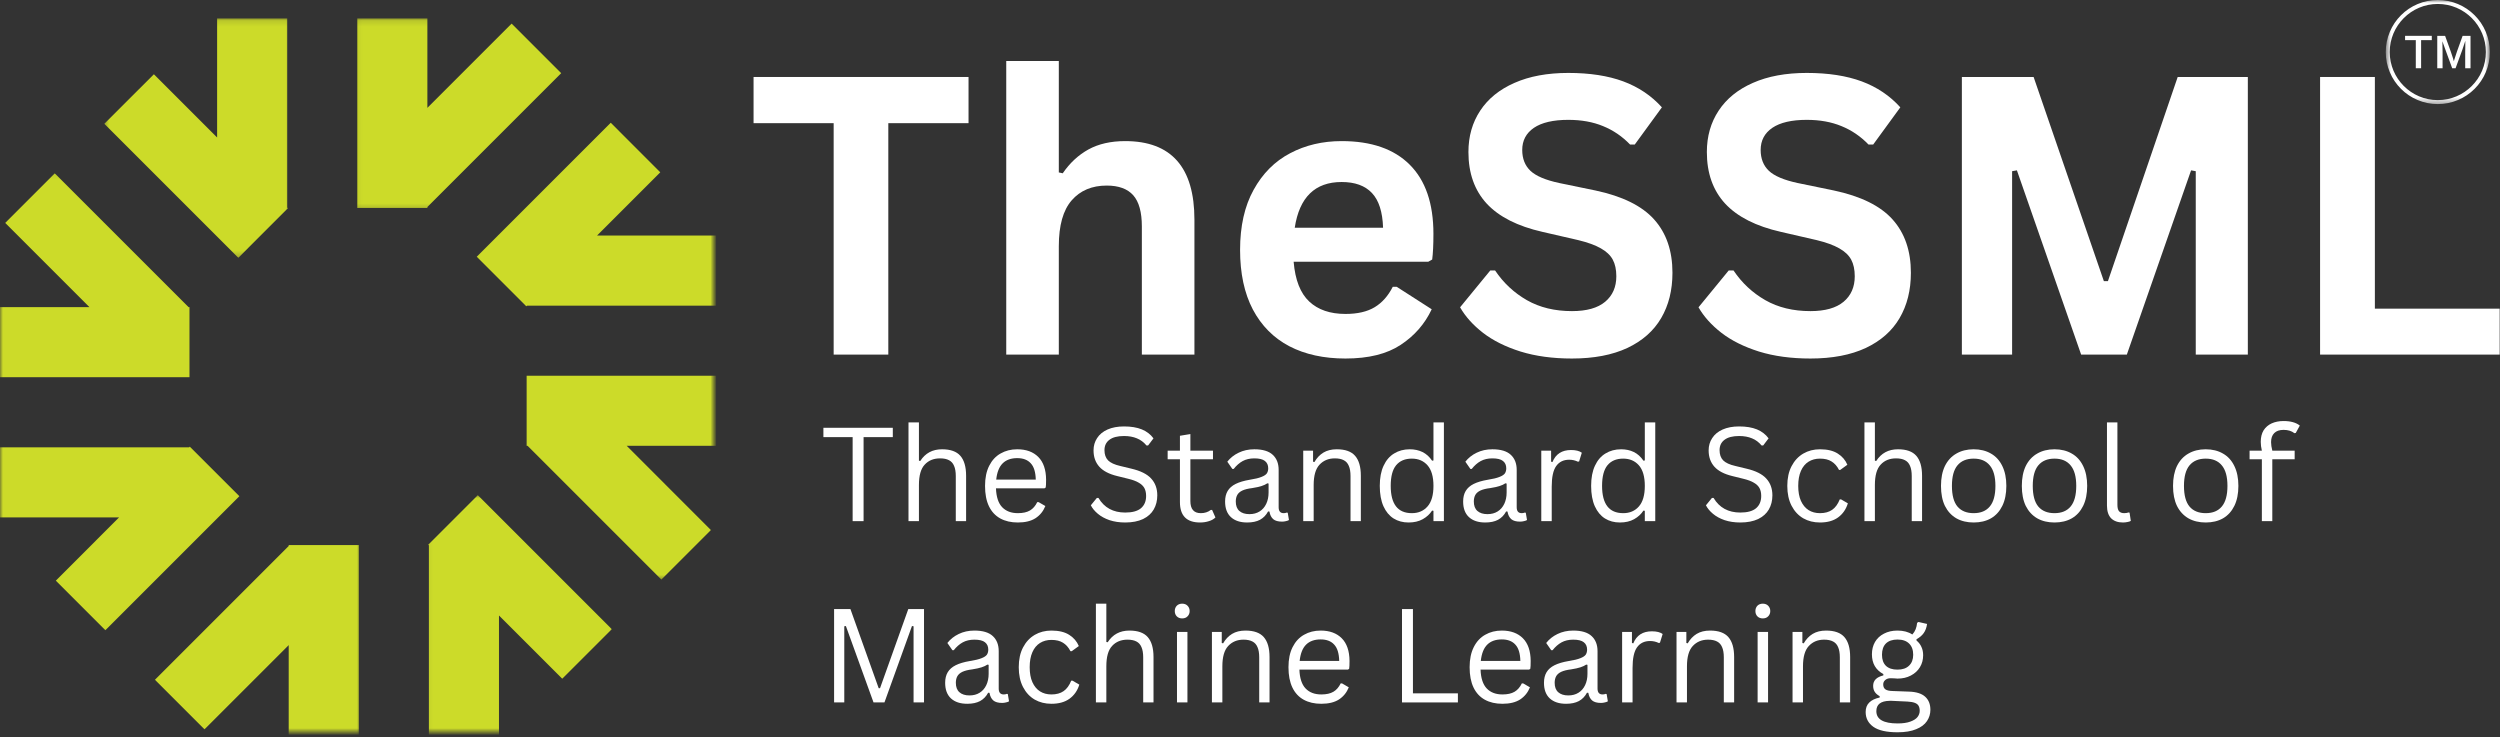 <svg width="424" height="125" viewBox="0 0 424 125" fill="none" xmlns="http://www.w3.org/2000/svg">
<rect x="0" y="0" width="424" height="125" fill="#333333" stroke="none"/>
<mask id="mask0_9_230" style="mask-type:luminance" maskUnits="userSpaceOnUse" x="0" y="74" width="42" height="34">
<path d="M0 74.438H41.391V107.771H0V74.438Z" fill="white"/>
</mask>
<g mask="url(#mask0_9_230)">
<path d="M32.193 75.755L32.083 75.865H-0.005V87.75H20.193L9.469 98.479L17.87 106.885L40.599 84.156L32.193 75.755Z" fill="#CCDB29"/>
</g>
<mask id="mask1_9_230" style="mask-type:luminance" maskUnits="userSpaceOnUse" x="25" y="91" width="37" height="34">
<path d="M25.391 91.771H61.391V124.188H25.391V91.771Z" fill="white"/>
</mask>
<g mask="url(#mask1_9_230)">
<path d="M48.964 92.599L26.276 115.286L34.682 123.693L48.964 109.411V124.583H60.854V92.443H48.964V92.599Z" fill="#CCDB29"/>
</g>
<mask id="mask2_9_230" style="mask-type:luminance" maskUnits="userSpaceOnUse" x="0" y="29" width="34" height="37">
<path d="M0 29.104H33.391V65.104H0V29.104Z" fill="white"/>
</mask>
<g mask="url(#mask2_9_230)">
<path d="M32.135 52.089H31.979L9.286 29.401L0.885 37.807L15.167 52.089H-0.005V63.974H32.135V52.089Z" fill="#CCDB29"/>
</g>
<mask id="mask3_9_230" style="mask-type:luminance" maskUnits="userSpaceOnUse" x="17" y="3" width="33" height="41">
<path d="M17.391 3.12H49.391V43.771H17.391V3.12Z" fill="white"/>
</mask>
<g mask="url(#mask3_9_230)">
<path d="M48.823 35.318L48.714 35.203V3.12H36.823V23.318L26.099 12.594L17.693 20.995L40.422 43.724L48.823 35.318Z" fill="#CCDB29"/>
</g>
<mask id="mask4_9_230" style="mask-type:luminance" maskUnits="userSpaceOnUse" x="80" y="19" width="42" height="35">
<path d="M80.057 19.771H121.062V53.104H80.057V19.771Z" fill="white"/>
</mask>
<g mask="url(#mask4_9_230)">
<path d="M101.26 39.948L111.984 29.224L103.583 20.818L80.854 43.542L89.26 51.948L89.375 51.839H121.458V39.948H101.26Z" fill="#CCDB29"/>
</g>
<mask id="mask5_9_230" style="mask-type:luminance" maskUnits="userSpaceOnUse" x="88" y="62" width="34" height="37">
<path d="M88.057 62.438H121.062V98.438H88.057V62.438Z" fill="white"/>
</mask>
<g mask="url(#mask5_9_230)">
<path d="M89.318 75.609H89.474L112.167 98.297L120.568 89.896L106.286 75.609H121.458V63.724H89.318V75.609Z" fill="#CCDB29"/>
</g>
<mask id="mask6_9_230" style="mask-type:luminance" maskUnits="userSpaceOnUse" x="60" y="3" width="37" height="33">
<path d="M60.057 3.12H96.057V35.771H60.057V3.12Z" fill="white"/>
</mask>
<g mask="url(#mask6_9_230)">
<path d="M86.771 4.005L72.484 18.292V3.12H60.599V35.26H72.484V35.104L95.177 12.412L86.771 4.005Z" fill="#CCDB29"/>
</g>
<mask id="mask7_9_230" style="mask-type:luminance" maskUnits="userSpaceOnUse" x="72" y="83" width="33" height="42">
<path d="M72.057 83.771H104.057V124.188H72.057V83.771Z" fill="white"/>
</mask>
<g mask="url(#mask7_9_230)">
<path d="M72.63 92.385L72.74 92.495V124.583H84.625V104.385L95.354 115.109L103.76 106.708L81.036 83.979L72.63 92.385Z" fill="#CCDB29"/>
</g>
<mask id="mask8_9_230" style="mask-type:luminance" maskUnits="userSpaceOnUse" x="404" y="0" width="19" height="18">
<path d="M404.625 0H422.276V17.651H404.625V0Z" fill="white"/>
</mask>
<g mask="url(#mask8_9_230)">
<path d="M413.448 0.672C408.953 0.672 405.297 4.328 405.297 8.823C405.297 13.323 408.953 16.979 413.448 16.979C417.943 16.979 421.604 13.323 421.604 8.823C421.604 4.328 417.943 0.672 413.448 0.672ZM413.448 17.651C412.26 17.651 411.104 17.422 410.016 16.958C408.964 16.516 408.021 15.88 407.208 15.068C406.396 14.255 405.76 13.312 405.318 12.26C404.854 11.172 404.625 10.016 404.625 8.823C404.625 7.635 404.854 6.479 405.318 5.391C405.76 4.339 406.396 3.396 407.208 2.583C408.021 1.771 408.964 1.135 410.016 0.693C411.104 0.229 412.26 0 413.448 0C414.641 0 415.797 0.229 416.885 0.693C417.937 1.135 418.88 1.771 419.693 2.583C420.505 3.396 421.141 4.339 421.583 5.391C422.042 6.479 422.276 7.635 422.276 8.823C422.276 10.016 422.042 11.172 421.583 12.26C421.141 13.312 420.505 14.255 419.693 15.068C418.88 15.88 417.937 16.516 416.885 16.958C415.797 17.422 414.641 17.651 413.448 17.651Z" fill="white"/>
</g>
<path d="M409.719 11.573V6.807H407.901V6.078H412.432V6.807H410.62V11.573H409.719Z" fill="white"/>
<path d="M418.099 11.573V8.786C418.099 8.552 418.104 8.286 418.115 8L418.12 6.922C418.068 7.089 417.672 8.276 417.615 8.438L416.464 11.573H415.891L414.745 8.438C414.682 8.276 414.281 7.167 414.229 7L414.245 8C414.255 8.276 414.26 8.536 414.26 8.781V11.573H413.359V6.078H414.688L415.641 8.714C415.771 9.068 415.896 9.448 416.016 9.844L416.172 10.391L416.339 9.849C416.443 9.495 416.568 9.115 416.708 8.724L417.661 6.078H419V11.573H418.099Z" fill="white"/>
<path d="M164.263 13.056V20.89H150.658V60.14H141.388V20.89H127.804V13.056H164.263Z" fill="white"/>
<path d="M170.659 60.14V10.348H179.575V29.244L180.242 29.39C181.435 27.64 182.888 26.296 184.596 25.348C186.315 24.405 188.393 23.931 190.825 23.931C198.659 23.931 202.575 28.379 202.575 37.265V60.14H193.659V38.41C193.659 35.983 193.169 34.218 192.2 33.119C191.226 32.025 189.726 31.473 187.7 31.473C185.2 31.473 183.221 32.306 181.763 33.973C180.304 35.64 179.575 38.233 179.575 41.744V60.14H170.659Z" fill="white"/>
<path d="M242.234 44.39H219.401C219.661 47.489 220.547 49.739 222.047 51.14C223.547 52.546 225.594 53.244 228.193 53.244C230.234 53.244 231.885 52.864 233.151 52.098C234.412 51.337 235.432 50.181 236.214 48.64H236.88L242.818 52.452C241.651 54.942 239.891 56.952 237.547 58.494C235.214 60.035 232.094 60.806 228.193 60.806C224.526 60.806 221.349 60.114 218.672 58.723C216.005 57.322 213.943 55.244 212.484 52.494C211.036 49.733 210.318 46.364 210.318 42.39C210.318 38.364 211.078 34.968 212.609 32.202C214.135 29.426 216.198 27.358 218.797 25.994C221.391 24.619 224.307 23.931 227.547 23.931C232.573 23.931 236.422 25.265 239.089 27.931C241.766 30.598 243.109 34.509 243.109 39.66C243.109 41.525 243.037 42.973 242.901 44.015L242.234 44.39ZM234.568 38.619C234.484 35.926 233.849 33.962 232.672 32.723C231.505 31.489 229.797 30.869 227.547 30.869C223.031 30.869 220.38 33.452 219.589 38.619H234.568Z" fill="white"/>
<path d="M266.608 60.806C263.342 60.806 260.431 60.41 257.879 59.619C255.337 58.817 253.217 57.759 251.524 56.452C249.827 55.134 248.53 53.692 247.629 52.119L252.754 45.869H253.566C254.983 47.983 256.78 49.66 258.962 50.91C261.139 52.15 263.691 52.765 266.608 52.765C269.092 52.765 270.967 52.239 272.233 51.181C273.493 50.129 274.129 48.681 274.129 46.848C274.129 45.723 273.925 44.785 273.524 44.035C273.118 43.285 272.446 42.65 271.504 42.119C270.556 41.577 269.28 41.114 267.67 40.723L261.608 39.327C257.384 38.369 254.233 36.775 252.149 34.535C250.077 32.285 249.045 29.369 249.045 25.785C249.045 23.119 249.712 20.78 251.045 18.765C252.379 16.739 254.316 15.171 256.858 14.056C259.399 12.931 262.441 12.369 265.983 12.369C269.618 12.369 272.733 12.848 275.316 13.806C277.899 14.765 280.077 16.233 281.858 18.202L277.254 24.515H276.462C275.129 23.129 273.597 22.087 271.879 21.39C270.17 20.681 268.202 20.327 265.983 20.327C263.425 20.327 261.483 20.78 260.149 21.681C258.827 22.587 258.17 23.837 258.17 25.431C258.17 26.905 258.634 28.087 259.566 28.973C260.493 29.848 262.113 30.535 264.42 31.035L270.587 32.306C275.17 33.28 278.488 34.921 280.545 37.223C282.613 39.53 283.649 42.546 283.649 46.265C283.649 49.212 283.009 51.775 281.733 53.952C280.467 56.119 278.556 57.806 276.004 59.015C273.446 60.207 270.316 60.806 266.608 60.806Z" fill="white"/>
<path d="M307.045 60.806C303.78 60.806 300.868 60.41 298.316 59.619C295.775 58.817 293.655 57.759 291.962 56.452C290.264 55.134 288.967 53.692 288.066 52.119L293.191 45.869H294.004C295.42 47.983 297.217 49.66 299.4 50.91C301.577 52.15 304.129 52.765 307.045 52.765C309.53 52.765 311.405 52.239 312.67 51.181C313.931 50.129 314.566 48.681 314.566 46.848C314.566 45.723 314.363 44.785 313.962 44.035C313.556 43.285 312.884 42.65 311.941 42.119C310.993 41.577 309.717 41.114 308.108 40.723L302.045 39.327C297.821 38.369 294.67 36.775 292.587 34.535C290.514 32.285 289.483 29.369 289.483 25.785C289.483 23.119 290.15 20.78 291.483 18.765C292.816 16.739 294.754 15.171 297.295 14.056C299.837 12.931 302.879 12.369 306.42 12.369C310.056 12.369 313.17 12.848 315.754 13.806C318.337 14.765 320.514 16.233 322.295 18.202L317.691 24.515H316.9C315.566 23.129 314.035 22.087 312.316 21.39C310.608 20.681 308.639 20.327 306.42 20.327C303.863 20.327 301.92 20.78 300.587 21.681C299.264 22.587 298.608 23.837 298.608 25.431C298.608 26.905 299.071 28.087 300.004 28.973C300.931 29.848 302.551 30.535 304.858 31.035L311.025 32.306C315.608 33.28 318.926 34.921 320.983 37.223C323.051 39.53 324.087 42.546 324.087 46.265C324.087 49.212 323.446 51.775 322.17 53.952C320.905 56.119 318.993 57.806 316.441 59.015C313.884 60.207 310.754 60.806 307.045 60.806Z" fill="white"/>
<path d="M341.254 60.14H332.733V13.056H344.9L356.816 47.681H357.504L369.337 13.056H381.233V60.14H372.4V29.035L371.608 28.89L360.712 60.14H352.962L342.066 28.89L341.254 29.035V60.14Z" fill="white"/>
<path d="M402.778 13.056V52.348H423.944V60.14H393.486V13.056H402.778Z" fill="white"/>
<path d="M151.42 72.553V74.136H146.462V88.386H144.608V74.136H139.649V72.553H151.42Z" fill="white"/>
<path d="M154.08 88.386V71.636H155.851V78.136L156.08 78.178C156.924 76.86 158.153 76.198 159.767 76.198C161.194 76.198 162.231 76.568 162.872 77.303C163.523 78.042 163.851 79.172 163.851 80.698V88.386H162.101V80.74C162.101 80.021 162.002 79.443 161.809 79.011C161.627 78.568 161.34 78.251 160.955 78.053C160.564 77.844 160.059 77.74 159.434 77.74C158.351 77.74 157.481 78.094 156.83 78.803C156.174 79.501 155.851 80.652 155.851 82.261V88.386H154.08Z" fill="white"/>
<path d="M177.146 82.823H168.917C168.969 84.271 169.318 85.334 169.958 86.011C170.61 86.693 171.5 87.032 172.625 87.032C173.485 87.032 174.172 86.881 174.688 86.573C175.198 86.271 175.61 85.797 175.917 85.157H176.146L177.292 85.823C176.943 86.698 176.386 87.386 175.625 87.886C174.86 88.376 173.86 88.615 172.625 88.615C171.469 88.615 170.479 88.386 169.646 87.928C168.813 87.469 168.172 86.782 167.729 85.865C167.281 84.938 167.063 83.782 167.063 82.407C167.063 81.063 167.297 79.922 167.771 78.99C168.24 78.063 168.886 77.365 169.708 76.907C170.526 76.438 171.464 76.198 172.521 76.198C174.047 76.198 175.24 76.636 176.104 77.511C176.964 78.376 177.401 79.652 177.417 81.344C177.417 82.011 177.396 82.459 177.354 82.678L177.146 82.823ZM175.667 81.344C175.636 80.068 175.354 79.146 174.813 78.573C174.281 77.99 173.521 77.698 172.521 77.698C171.479 77.698 170.656 77.99 170.063 78.573C169.464 79.157 169.094 80.084 168.958 81.344H175.667Z" fill="white"/>
<path d="M190.839 88.615C189.849 88.615 188.964 88.48 188.172 88.219C187.381 87.943 186.719 87.584 186.193 87.136C185.662 86.693 185.266 86.214 185.006 85.698L186.026 84.448H186.297C187.282 86.105 188.797 86.928 190.839 86.928C192.032 86.928 192.922 86.688 193.506 86.198C194.089 85.698 194.381 85.006 194.381 84.115C194.381 83.589 194.282 83.146 194.089 82.782C193.891 82.422 193.573 82.115 193.131 81.865C192.698 81.605 192.099 81.381 191.339 81.198L189.485 80.74C188.11 80.407 187.094 79.881 186.443 79.157C185.787 78.422 185.464 77.501 185.464 76.386C185.464 75.61 185.662 74.917 186.068 74.303C186.469 73.678 187.058 73.193 187.839 72.844C188.615 72.501 189.547 72.323 190.631 72.323C191.823 72.323 192.828 72.49 193.651 72.823C194.469 73.157 195.131 73.667 195.631 74.344L194.714 75.553H194.443C193.985 75.001 193.443 74.594 192.818 74.344C192.203 74.084 191.474 73.948 190.631 73.948C189.532 73.948 188.703 74.167 188.151 74.594C187.594 75.011 187.318 75.594 187.318 76.344C187.318 77.068 187.516 77.646 187.922 78.073C188.339 78.49 189.032 78.813 190.006 79.032L191.901 79.49C193.443 79.855 194.552 80.407 195.235 81.157C195.927 81.907 196.276 82.86 196.276 84.011C196.276 84.917 196.073 85.714 195.672 86.407C195.282 87.089 194.677 87.631 193.86 88.032C193.037 88.417 192.032 88.615 190.839 88.615Z" fill="white"/>
<path d="M205.575 86.49L206.138 87.761C205.856 88.042 205.492 88.251 205.033 88.386C204.575 88.537 204.075 88.615 203.533 88.615C201.252 88.615 200.117 87.464 200.117 85.157V77.886H198.033V76.428H200.117V73.907L201.888 73.615V76.428H205.721V77.886H201.888V84.969C201.888 86.344 202.476 87.032 203.658 87.032C204.309 87.032 204.872 86.855 205.346 86.49H205.575Z" fill="white"/>
<path d="M211.526 88.615C210.344 88.615 209.422 88.313 208.755 87.698C208.099 87.089 207.776 86.209 207.776 85.053C207.776 84.344 207.922 83.751 208.214 83.261C208.505 82.777 208.953 82.381 209.568 82.073C210.177 81.771 210.974 81.532 211.964 81.365C212.839 81.23 213.495 81.068 213.943 80.886C214.401 80.709 214.703 80.506 214.859 80.282C215.01 80.047 215.089 79.761 215.089 79.428C215.089 78.886 214.901 78.469 214.526 78.178C214.161 77.886 213.568 77.74 212.734 77.74C211.969 77.74 211.307 77.896 210.755 78.198C210.198 78.506 209.693 78.948 209.234 79.532H209.005L208.151 78.303C208.651 77.667 209.286 77.157 210.068 76.782C210.859 76.396 211.745 76.198 212.734 76.198C214.151 76.198 215.193 76.511 215.859 77.136C216.526 77.751 216.859 78.605 216.859 79.698V86.032C216.859 86.698 217.141 87.032 217.714 87.032C217.891 87.032 218.073 87.001 218.255 86.928L218.401 86.969L218.609 88.198C218.469 88.282 218.297 88.344 218.089 88.386C217.88 88.438 217.661 88.469 217.443 88.469C216.776 88.469 216.276 88.334 215.943 88.053C215.609 87.761 215.391 87.334 215.297 86.761L215.068 86.74C214.734 87.365 214.276 87.839 213.693 88.157C213.12 88.459 212.401 88.615 211.526 88.615ZM211.901 87.198C212.568 87.198 213.141 87.047 213.63 86.74C214.115 86.438 214.49 86.006 214.755 85.448C215.016 84.896 215.151 84.256 215.151 83.532V82.011L214.943 81.969C214.677 82.152 214.349 82.303 213.964 82.428C213.589 82.553 213.052 82.672 212.359 82.782C211.661 82.865 211.109 83.006 210.693 83.198C210.286 83.396 210.005 83.646 209.839 83.948C209.672 84.256 209.589 84.626 209.589 85.053C209.589 85.761 209.786 86.297 210.193 86.657C210.609 87.021 211.177 87.198 211.901 87.198Z" fill="white"/>
<path d="M221.028 88.386V76.428H222.695V78.303L222.924 78.365C223.325 77.672 223.831 77.136 224.445 76.761C225.07 76.386 225.825 76.198 226.716 76.198C228.143 76.198 229.179 76.568 229.82 77.303C230.471 78.042 230.799 79.172 230.799 80.698V88.386H229.049V80.74C229.049 80.021 228.95 79.443 228.758 79.011C228.575 78.568 228.289 78.251 227.903 78.053C227.513 77.844 227.008 77.74 226.383 77.74C225.31 77.74 224.445 78.105 223.778 78.823C223.122 79.532 222.799 80.678 222.799 82.261V88.386H221.028Z" fill="white"/>
<path d="M238.886 88.615C237.928 88.615 237.079 88.386 236.345 87.928C235.621 87.469 235.053 86.782 234.636 85.865C234.22 84.938 234.011 83.782 234.011 82.407C234.011 81.047 234.225 79.907 234.657 78.99C235.084 78.063 235.683 77.365 236.449 76.907C237.209 76.438 238.095 76.198 239.095 76.198C239.897 76.198 240.615 76.355 241.24 76.657C241.876 76.964 242.428 77.459 242.886 78.136L243.115 78.094V71.636H244.886V88.386H243.115V86.636L242.886 86.594C242.496 87.193 241.97 87.678 241.303 88.053C240.636 88.428 239.829 88.615 238.886 88.615ZM239.449 87.032C240.558 87.032 241.449 86.652 242.115 85.886C242.782 85.126 243.115 83.964 243.115 82.407C243.115 80.855 242.782 79.693 242.115 78.928C241.449 78.167 240.558 77.782 239.449 77.782C238.292 77.782 237.407 78.157 236.782 78.907C236.167 79.657 235.865 80.823 235.865 82.407C235.865 85.49 237.058 87.032 239.449 87.032Z" fill="white"/>
<path d="M251.899 88.615C250.716 88.615 249.795 88.313 249.128 87.698C248.472 87.089 248.149 86.209 248.149 85.053C248.149 84.344 248.295 83.751 248.586 83.261C248.878 82.777 249.326 82.381 249.94 82.073C250.55 81.771 251.347 81.532 252.336 81.365C253.211 81.23 253.867 81.068 254.315 80.886C254.774 80.709 255.076 80.506 255.232 80.282C255.383 80.047 255.461 79.761 255.461 79.428C255.461 78.886 255.274 78.469 254.899 78.178C254.534 77.886 253.94 77.74 253.107 77.74C252.341 77.74 251.68 77.896 251.128 78.198C250.571 78.506 250.065 78.948 249.607 79.532H249.378L248.524 78.303C249.024 77.667 249.659 77.157 250.44 76.782C251.232 76.396 252.117 76.198 253.107 76.198C254.524 76.198 255.565 76.511 256.232 77.136C256.899 77.751 257.232 78.605 257.232 79.698V86.032C257.232 86.698 257.513 87.032 258.086 87.032C258.263 87.032 258.446 87.001 258.628 86.928L258.774 86.969L258.982 88.198C258.841 88.282 258.67 88.344 258.461 88.386C258.253 88.438 258.034 88.469 257.815 88.469C257.149 88.469 256.649 88.334 256.315 88.053C255.982 87.761 255.763 87.334 255.67 86.761L255.44 86.74C255.107 87.365 254.649 87.839 254.065 88.157C253.492 88.459 252.774 88.615 251.899 88.615ZM252.274 87.198C252.94 87.198 253.513 87.047 254.003 86.74C254.487 86.438 254.862 86.006 255.128 85.448C255.388 84.896 255.524 84.256 255.524 83.532V82.011L255.315 81.969C255.05 82.152 254.722 82.303 254.336 82.428C253.961 82.553 253.425 82.672 252.732 82.782C252.034 82.865 251.482 83.006 251.065 83.198C250.659 83.396 250.378 83.646 250.211 83.948C250.045 84.256 249.961 84.626 249.961 85.053C249.961 85.761 250.159 86.297 250.565 86.657C250.982 87.021 251.55 87.198 252.274 87.198Z" fill="white"/>
<path d="M261.401 88.386V76.428H263.068V78.303L263.297 78.365C263.849 77.006 264.901 76.323 266.443 76.323C267.261 76.323 267.87 76.48 268.276 76.782L267.818 78.261L267.61 78.303C267.162 78.084 266.672 77.969 266.13 77.969C265.172 77.969 264.432 78.334 263.922 79.053C263.422 79.761 263.172 80.922 263.172 82.532V88.386H261.401Z" fill="white"/>
<path d="M274.732 88.615C273.774 88.615 272.925 88.386 272.191 87.928C271.467 87.469 270.899 86.782 270.482 85.865C270.066 84.938 269.857 83.782 269.857 82.407C269.857 81.047 270.071 79.907 270.503 78.99C270.93 78.063 271.529 77.365 272.295 76.907C273.055 76.438 273.941 76.198 274.941 76.198C275.743 76.198 276.461 76.355 277.086 76.657C277.722 76.964 278.274 77.459 278.732 78.136L278.961 78.094V71.636H280.732V88.386H278.961V86.636L278.732 86.594C278.342 87.193 277.816 87.678 277.149 88.053C276.482 88.428 275.675 88.615 274.732 88.615ZM275.295 87.032C276.404 87.032 277.295 86.652 277.961 85.886C278.628 85.126 278.961 83.964 278.961 82.407C278.961 80.855 278.628 79.693 277.961 78.928C277.295 78.167 276.404 77.782 275.295 77.782C274.138 77.782 273.253 78.157 272.628 78.907C272.013 79.657 271.711 80.823 271.711 82.407C271.711 85.49 272.904 87.032 275.295 87.032Z" fill="white"/>
<path d="M295.16 88.615C294.171 88.615 293.285 88.48 292.494 88.219C291.702 87.943 291.041 87.584 290.515 87.136C289.983 86.693 289.587 86.214 289.327 85.698L290.348 84.448H290.619C291.603 86.105 293.119 86.928 295.16 86.928C296.353 86.928 297.244 86.688 297.827 86.198C298.41 85.698 298.702 85.006 298.702 84.115C298.702 83.589 298.603 83.146 298.41 82.782C298.212 82.422 297.895 82.115 297.452 81.865C297.02 81.605 296.421 81.381 295.66 81.198L293.806 80.74C292.431 80.407 291.416 79.881 290.765 79.157C290.108 78.422 289.785 77.501 289.785 76.386C289.785 75.61 289.983 74.917 290.39 74.303C290.791 73.678 291.379 73.193 292.16 72.844C292.936 72.501 293.869 72.323 294.952 72.323C296.145 72.323 297.15 72.49 297.973 72.823C298.791 73.157 299.452 73.667 299.952 74.344L299.035 75.553H298.765C298.306 75.001 297.765 74.594 297.14 74.344C296.525 74.084 295.796 73.948 294.952 73.948C293.853 73.948 293.025 74.167 292.473 74.594C291.916 75.011 291.64 75.594 291.64 76.344C291.64 77.068 291.837 77.646 292.244 78.073C292.66 78.49 293.353 78.813 294.327 79.032L296.223 79.49C297.765 79.855 298.874 80.407 299.556 81.157C300.249 81.907 300.598 82.86 300.598 84.011C300.598 84.917 300.395 85.714 299.994 86.407C299.603 87.089 298.999 87.631 298.181 88.032C297.358 88.417 296.353 88.615 295.16 88.615Z" fill="white"/>
<path d="M308.667 88.615C307.61 88.615 306.667 88.381 305.834 87.907C305.001 87.422 304.339 86.714 303.855 85.782C303.365 84.839 303.126 83.714 303.126 82.407C303.126 81.105 303.365 79.985 303.855 79.053C304.339 78.126 305.001 77.417 305.834 76.928C306.667 76.443 307.61 76.198 308.667 76.198C309.928 76.198 310.938 76.443 311.688 76.928C312.438 77.402 312.98 78.032 313.313 78.823L312.105 79.698H311.897C311.563 79.047 311.136 78.568 310.626 78.261C310.126 77.943 309.469 77.782 308.667 77.782C307.928 77.782 307.282 77.959 306.73 78.303C306.173 78.652 305.74 79.172 305.438 79.865C305.131 80.563 304.98 81.407 304.98 82.407C304.98 83.407 305.131 84.256 305.438 84.948C305.756 85.646 306.188 86.167 306.73 86.511C307.282 86.86 307.928 87.032 308.667 87.032C309.501 87.032 310.188 86.844 310.73 86.469C311.272 86.094 311.699 85.506 312.022 84.698H312.251L313.397 85.365C313.089 86.381 312.532 87.178 311.73 87.761C310.938 88.334 309.917 88.615 308.667 88.615Z" fill="white"/>
<path d="M316.21 88.386V71.636H317.981V78.136L318.21 78.178C319.054 76.86 320.283 76.198 321.897 76.198C323.324 76.198 324.361 76.568 325.001 77.303C325.652 78.042 325.981 79.172 325.981 80.698V88.386H324.231V80.74C324.231 80.021 324.132 79.443 323.939 79.011C323.757 78.568 323.47 78.251 323.085 78.053C322.694 77.844 322.189 77.74 321.564 77.74C320.481 77.74 319.611 78.094 318.96 78.803C318.304 79.501 317.981 80.652 317.981 82.261V88.386H316.21Z" fill="white"/>
<path d="M334.734 88.615C333.609 88.615 332.63 88.381 331.797 87.907C330.963 87.422 330.318 86.719 329.859 85.803C329.411 84.876 329.193 83.74 329.193 82.407C329.193 81.089 329.411 79.964 329.859 79.032C330.318 78.105 330.963 77.402 331.797 76.928C332.63 76.443 333.609 76.198 334.734 76.198C335.859 76.198 336.838 76.443 337.672 76.928C338.505 77.402 339.14 78.105 339.588 79.032C340.047 79.964 340.276 81.089 340.276 82.407C340.276 83.74 340.047 84.876 339.588 85.803C339.14 86.719 338.505 87.422 337.672 87.907C336.838 88.381 335.859 88.615 334.734 88.615ZM334.734 87.032C335.927 87.032 336.838 86.657 337.463 85.907C338.099 85.157 338.422 83.99 338.422 82.407C338.422 80.839 338.099 79.678 337.463 78.928C336.838 78.167 335.927 77.782 334.734 77.782C333.536 77.782 332.62 78.167 331.984 78.928C331.359 79.678 331.047 80.839 331.047 82.407C331.047 83.99 331.359 85.157 331.984 85.907C332.62 86.657 333.536 87.032 334.734 87.032Z" fill="white"/>
<path d="M348.444 88.615C347.319 88.615 346.34 88.381 345.507 87.907C344.674 87.422 344.028 86.719 343.569 85.803C343.122 84.876 342.903 83.74 342.903 82.407C342.903 81.089 343.122 79.964 343.569 79.032C344.028 78.105 344.674 77.402 345.507 76.928C346.34 76.443 347.319 76.198 348.444 76.198C349.569 76.198 350.549 76.443 351.382 76.928C352.215 77.402 352.851 78.105 353.299 79.032C353.757 79.964 353.986 81.089 353.986 82.407C353.986 83.74 353.757 84.876 353.299 85.803C352.851 86.719 352.215 87.422 351.382 87.907C350.549 88.381 349.569 88.615 348.444 88.615ZM348.444 87.032C349.637 87.032 350.549 86.657 351.174 85.907C351.809 85.157 352.132 83.99 352.132 82.407C352.132 80.839 351.809 79.678 351.174 78.928C350.549 78.167 349.637 77.782 348.444 77.782C347.247 77.782 346.33 78.167 345.694 78.928C345.069 79.678 344.757 80.839 344.757 82.407C344.757 83.99 345.069 85.157 345.694 85.907C346.33 86.657 347.247 87.032 348.444 87.032Z" fill="white"/>
<path d="M360.051 88.615C359.202 88.615 358.535 88.381 358.051 87.907C357.577 87.422 357.342 86.698 357.342 85.74V71.636H359.113V85.615C359.113 86.115 359.202 86.48 359.384 86.698C359.577 86.922 359.873 87.032 360.28 87.032C360.53 87.032 360.78 86.99 361.03 86.907L361.176 86.948L361.384 88.344C361.259 88.428 361.071 88.49 360.821 88.532C360.582 88.584 360.327 88.615 360.051 88.615Z" fill="white"/>
<path d="M374.089 88.615C372.964 88.615 371.985 88.381 371.151 87.907C370.318 87.422 369.672 86.719 369.214 85.803C368.766 84.876 368.547 83.74 368.547 82.407C368.547 81.089 368.766 79.964 369.214 79.032C369.672 78.105 370.318 77.402 371.151 76.928C371.985 76.443 372.964 76.198 374.089 76.198C375.214 76.198 376.193 76.443 377.026 76.928C377.86 77.402 378.495 78.105 378.943 79.032C379.401 79.964 379.631 81.089 379.631 82.407C379.631 83.74 379.401 84.876 378.943 85.803C378.495 86.719 377.86 87.422 377.026 87.907C376.193 88.381 375.214 88.615 374.089 88.615ZM374.089 87.032C375.282 87.032 376.193 86.657 376.818 85.907C377.453 85.157 377.776 83.99 377.776 82.407C377.776 80.839 377.453 79.678 376.818 78.928C376.193 78.167 375.282 77.782 374.089 77.782C372.891 77.782 371.974 78.167 371.339 78.928C370.714 79.678 370.401 80.839 370.401 82.407C370.401 83.99 370.714 85.157 371.339 85.907C371.974 86.657 372.891 87.032 374.089 87.032Z" fill="white"/>
<path d="M383.612 88.386V77.886H381.528V76.428H383.612C383.487 75.901 383.424 75.407 383.424 74.948C383.424 74.172 383.58 73.521 383.903 72.99C384.237 72.464 384.695 72.068 385.278 71.803C385.862 71.542 386.534 71.407 387.299 71.407C388.492 71.407 389.409 71.667 390.049 72.178L389.362 73.428L389.133 73.469C388.659 73.094 388.049 72.907 387.299 72.907C386.601 72.907 386.075 73.089 385.716 73.448C385.351 73.813 385.174 74.323 385.174 74.99C385.174 75.396 385.242 75.876 385.383 76.428H389.174V77.886H385.383V88.386H383.612Z" fill="white"/>
<path d="M143.191 119.132H141.462V103.299H144.233L149.024 116.716H149.254L154.045 103.299H156.712V119.132H154.941V106.216L154.67 106.174L150.004 119.132H148.149L143.462 106.174L143.191 106.216V119.132Z" fill="white"/>
<path d="M164.049 119.361C162.867 119.361 161.945 119.059 161.278 118.445C160.622 117.835 160.299 116.955 160.299 115.799C160.299 115.091 160.445 114.497 160.737 114.007C161.028 113.523 161.476 113.127 162.091 112.82C162.7 112.518 163.497 112.278 164.487 112.111C165.362 111.976 166.018 111.815 166.466 111.632C166.924 111.455 167.226 111.252 167.382 111.028C167.533 110.794 167.612 110.507 167.612 110.174C167.612 109.632 167.424 109.216 167.049 108.924C166.685 108.632 166.091 108.486 165.257 108.486C164.492 108.486 163.83 108.643 163.278 108.945C162.721 109.252 162.216 109.695 161.757 110.278H161.528L160.674 109.049C161.174 108.414 161.81 107.903 162.591 107.528C163.382 107.143 164.268 106.945 165.257 106.945C166.674 106.945 167.716 107.257 168.382 107.882C169.049 108.497 169.382 109.351 169.382 110.445V116.778C169.382 117.445 169.664 117.778 170.237 117.778C170.414 117.778 170.596 117.747 170.778 117.674L170.924 117.716L171.132 118.945C170.992 119.028 170.82 119.091 170.612 119.132C170.403 119.184 170.185 119.216 169.966 119.216C169.299 119.216 168.799 119.08 168.466 118.799C168.132 118.507 167.914 118.08 167.82 117.507L167.591 117.486C167.257 118.111 166.799 118.585 166.216 118.903C165.643 119.205 164.924 119.361 164.049 119.361ZM164.424 117.945C165.091 117.945 165.664 117.794 166.153 117.486C166.638 117.184 167.013 116.752 167.278 116.195C167.539 115.643 167.674 115.002 167.674 114.278V112.757L167.466 112.716C167.2 112.898 166.872 113.049 166.487 113.174C166.112 113.299 165.575 113.419 164.882 113.528C164.185 113.611 163.632 113.752 163.216 113.945C162.81 114.143 162.528 114.393 162.362 114.695C162.195 115.002 162.112 115.372 162.112 115.799C162.112 116.507 162.31 117.044 162.716 117.403C163.132 117.768 163.7 117.945 164.424 117.945Z" fill="white"/>
<path d="M178.322 119.361C177.265 119.361 176.322 119.127 175.489 118.653C174.656 118.169 173.994 117.46 173.51 116.528C173.02 115.585 172.781 114.46 172.781 113.153C172.781 111.851 173.02 110.731 173.51 109.799C173.994 108.872 174.656 108.164 175.489 107.674C176.322 107.19 177.265 106.945 178.322 106.945C179.583 106.945 180.593 107.19 181.343 107.674C182.093 108.148 182.635 108.778 182.968 109.57L181.76 110.445H181.552C181.218 109.794 180.791 109.315 180.281 109.007C179.781 108.69 179.124 108.528 178.322 108.528C177.583 108.528 176.937 108.705 176.385 109.049C175.828 109.398 175.395 109.919 175.093 110.611C174.786 111.309 174.635 112.153 174.635 113.153C174.635 114.153 174.786 115.002 175.093 115.695C175.411 116.393 175.843 116.914 176.385 117.257C176.937 117.606 177.583 117.778 178.322 117.778C179.156 117.778 179.843 117.591 180.385 117.216C180.927 116.841 181.354 116.252 181.677 115.445H181.906L183.052 116.111C182.744 117.127 182.187 117.924 181.385 118.507C180.593 119.08 179.572 119.361 178.322 119.361Z" fill="white"/>
<path d="M185.865 119.132V102.382H187.636V108.882L187.865 108.924C188.708 107.606 189.938 106.945 191.552 106.945C192.979 106.945 194.016 107.315 194.656 108.049C195.307 108.789 195.636 109.919 195.636 111.445V119.132H193.886V111.486C193.886 110.768 193.787 110.19 193.594 109.757C193.412 109.315 193.125 108.997 192.74 108.799C192.349 108.591 191.844 108.486 191.219 108.486C190.136 108.486 189.266 108.841 188.615 109.549C187.958 110.247 187.636 111.398 187.636 113.007V119.132H185.865Z" fill="white"/>
<path d="M200.493 104.882C200.118 104.882 199.811 104.768 199.577 104.528C199.353 104.294 199.243 103.997 199.243 103.632C199.243 103.273 199.353 102.976 199.577 102.736C199.811 102.502 200.118 102.382 200.493 102.382C200.879 102.382 201.186 102.502 201.41 102.736C201.644 102.976 201.764 103.273 201.764 103.632C201.764 103.997 201.644 104.294 201.41 104.528C201.186 104.768 200.879 104.882 200.493 104.882ZM199.618 119.132V107.174H201.389V119.132H199.618Z" fill="white"/>
<path d="M205.542 119.132V107.174H207.209V109.049L207.438 109.111C207.839 108.419 208.344 107.882 208.959 107.507C209.584 107.132 210.339 106.945 211.23 106.945C212.657 106.945 213.693 107.315 214.334 108.049C214.985 108.789 215.313 109.919 215.313 111.445V119.132H213.563V111.486C213.563 110.768 213.464 110.19 213.271 109.757C213.089 109.315 212.803 108.997 212.417 108.799C212.026 108.591 211.521 108.486 210.896 108.486C209.823 108.486 208.959 108.851 208.292 109.57C207.636 110.278 207.313 111.424 207.313 113.007V119.132H205.542Z" fill="white"/>
<path d="M228.608 113.57H220.379C220.431 115.018 220.78 116.08 221.421 116.757C222.072 117.44 222.962 117.778 224.087 117.778C224.947 117.778 225.634 117.627 226.15 117.32C226.66 117.018 227.072 116.544 227.379 115.903H227.608L228.754 116.57C228.405 117.445 227.848 118.132 227.087 118.632C226.322 119.122 225.322 119.361 224.087 119.361C222.931 119.361 221.942 119.132 221.108 118.674C220.275 118.216 219.634 117.528 219.192 116.611C218.744 115.684 218.525 114.528 218.525 113.153C218.525 111.809 218.759 110.669 219.233 109.736C219.702 108.809 220.348 108.111 221.171 107.653C221.988 107.184 222.926 106.945 223.983 106.945C225.509 106.945 226.702 107.382 227.567 108.257C228.426 109.122 228.863 110.398 228.879 112.091C228.879 112.757 228.858 113.205 228.817 113.424L228.608 113.57ZM227.129 112.091C227.098 110.815 226.817 109.893 226.275 109.32C225.744 108.736 224.983 108.445 223.983 108.445C222.942 108.445 222.119 108.736 221.525 109.32C220.926 109.903 220.556 110.83 220.421 112.091H227.129Z" fill="white"/>
<path d="M239.634 103.299V117.591H247.259V119.132H237.78V103.299H239.634Z" fill="white"/>
<path d="M259.332 113.57H251.103C251.155 115.018 251.504 116.08 252.144 116.757C252.795 117.44 253.686 117.778 254.811 117.778C255.67 117.778 256.358 117.627 256.873 117.32C257.384 117.018 257.795 116.544 258.103 115.903H258.332L259.478 116.57C259.129 117.445 258.571 118.132 257.811 118.632C257.045 119.122 256.045 119.361 254.811 119.361C253.655 119.361 252.665 119.132 251.832 118.674C250.998 118.216 250.358 117.528 249.915 116.611C249.467 115.684 249.248 114.528 249.248 113.153C249.248 111.809 249.483 110.669 249.957 109.736C250.425 108.809 251.071 108.111 251.894 107.653C252.712 107.184 253.649 106.945 254.707 106.945C256.233 106.945 257.425 107.382 258.29 108.257C259.149 109.122 259.587 110.398 259.603 112.091C259.603 112.757 259.582 113.205 259.54 113.424L259.332 113.57ZM257.853 112.091C257.821 110.815 257.54 109.893 256.998 109.32C256.467 108.736 255.707 108.445 254.707 108.445C253.665 108.445 252.842 108.736 252.248 109.32C251.649 109.903 251.28 110.83 251.144 112.091H257.853Z" fill="white"/>
<path d="M265.609 119.361C264.427 119.361 263.505 119.059 262.838 118.445C262.182 117.835 261.859 116.955 261.859 115.799C261.859 115.091 262.005 114.497 262.297 114.007C262.588 113.523 263.036 113.127 263.651 112.82C264.26 112.518 265.057 112.278 266.047 112.111C266.922 111.976 267.578 111.815 268.026 111.632C268.484 111.455 268.786 111.252 268.942 111.028C269.093 110.794 269.172 110.507 269.172 110.174C269.172 109.632 268.984 109.216 268.609 108.924C268.244 108.632 267.651 108.486 266.817 108.486C266.052 108.486 265.39 108.643 264.838 108.945C264.281 109.252 263.776 109.695 263.317 110.278H263.088L262.234 109.049C262.734 108.414 263.369 107.903 264.151 107.528C264.942 107.143 265.828 106.945 266.817 106.945C268.234 106.945 269.276 107.257 269.942 107.882C270.609 108.497 270.942 109.351 270.942 110.445V116.778C270.942 117.445 271.224 117.778 271.797 117.778C271.974 117.778 272.156 117.747 272.338 117.674L272.484 117.716L272.692 118.945C272.552 119.028 272.38 119.091 272.172 119.132C271.963 119.184 271.744 119.216 271.526 119.216C270.859 119.216 270.359 119.08 270.026 118.799C269.692 118.507 269.474 118.08 269.38 117.507L269.151 117.486C268.817 118.111 268.359 118.585 267.776 118.903C267.203 119.205 266.484 119.361 265.609 119.361ZM265.984 117.945C266.651 117.945 267.224 117.794 267.713 117.486C268.198 117.184 268.573 116.752 268.838 116.195C269.099 115.643 269.234 115.002 269.234 114.278V112.757L269.026 112.716C268.76 112.898 268.432 113.049 268.047 113.174C267.672 113.299 267.135 113.419 266.442 113.528C265.744 113.611 265.192 113.752 264.776 113.945C264.369 114.143 264.088 114.393 263.922 114.695C263.755 115.002 263.672 115.372 263.672 115.799C263.672 116.507 263.869 117.044 264.276 117.403C264.692 117.768 265.26 117.945 265.984 117.945Z" fill="white"/>
<path d="M275.111 119.132V107.174H276.778V109.049L277.007 109.111C277.559 107.752 278.611 107.07 280.153 107.07C280.971 107.07 281.58 107.226 281.986 107.528L281.528 109.007L281.32 109.049C280.872 108.83 280.382 108.716 279.841 108.716C278.882 108.716 278.143 109.08 277.632 109.799C277.132 110.507 276.882 111.669 276.882 113.278V119.132H275.111Z" fill="white"/>
<path d="M284.338 119.132V107.174H286.005V109.049L286.234 109.111C286.635 108.419 287.14 107.882 287.755 107.507C288.38 107.132 289.135 106.945 290.026 106.945C291.453 106.945 292.489 107.315 293.13 108.049C293.781 108.789 294.109 109.919 294.109 111.445V119.132H292.359V111.486C292.359 110.768 292.26 110.19 292.067 109.757C291.885 109.315 291.599 108.997 291.213 108.799C290.823 108.591 290.317 108.486 289.692 108.486C288.62 108.486 287.755 108.851 287.088 109.57C286.432 110.278 286.109 111.424 286.109 113.007V119.132H284.338Z" fill="white"/>
<path d="M298.967 104.882C298.592 104.882 298.285 104.768 298.05 104.528C297.826 104.294 297.717 103.997 297.717 103.632C297.717 103.273 297.826 102.976 298.05 102.736C298.285 102.502 298.592 102.382 298.967 102.382C299.352 102.382 299.66 102.502 299.884 102.736C300.118 102.976 300.238 103.273 300.238 103.632C300.238 103.997 300.118 104.294 299.884 104.528C299.66 104.768 299.352 104.882 298.967 104.882ZM298.092 119.132V107.174H299.863V119.132H298.092Z" fill="white"/>
<path d="M304.016 119.132V107.174H305.682V109.049L305.911 109.111C306.312 108.419 306.818 107.882 307.432 107.507C308.057 107.132 308.812 106.945 309.703 106.945C311.13 106.945 312.167 107.315 312.807 108.049C313.458 108.789 313.786 109.919 313.786 111.445V119.132H312.036V111.486C312.036 110.768 311.937 110.19 311.745 109.757C311.562 109.315 311.276 108.997 310.891 108.799C310.5 108.591 309.995 108.486 309.37 108.486C308.297 108.486 307.432 108.851 306.766 109.57C306.109 110.278 305.786 111.424 305.786 113.007V119.132H304.016Z" fill="white"/>
<path d="M321.832 124.195C319.957 124.195 318.582 123.882 317.707 123.257C316.842 122.632 316.415 121.799 316.415 120.757C316.415 120.091 316.613 119.554 317.019 119.153C317.42 118.752 318.009 118.466 318.79 118.299V118.07C318.415 117.861 318.134 117.622 317.957 117.341C317.774 117.049 317.686 116.71 317.686 116.32C317.686 115.861 317.832 115.486 318.123 115.195C318.415 114.903 318.842 114.69 319.415 114.549V114.32C318.123 113.627 317.478 112.507 317.478 110.966C317.478 110.19 317.649 109.497 317.998 108.882C318.358 108.273 318.863 107.799 319.519 107.466C320.17 107.122 320.936 106.945 321.811 106.945C322.821 106.945 323.665 107.169 324.332 107.611C324.582 107.335 324.769 107.039 324.894 106.716C325.019 106.398 325.103 106.039 325.144 105.632L325.373 105.486L326.832 105.82C326.748 106.434 326.561 106.945 326.269 107.361C325.978 107.778 325.566 108.127 325.04 108.403V108.632C325.415 108.94 325.691 109.299 325.873 109.716C326.066 110.122 326.165 110.591 326.165 111.132C326.165 111.882 325.983 112.559 325.623 113.153C325.259 113.752 324.748 114.226 324.082 114.57C323.425 114.919 322.67 115.091 321.811 115.091C321.712 115.091 321.53 115.08 321.269 115.049C320.988 115.039 320.78 115.028 320.644 115.028C320.269 115.028 319.962 115.132 319.728 115.341C319.504 115.539 319.394 115.778 319.394 116.07C319.394 116.445 319.509 116.726 319.748 116.903C319.998 117.085 320.399 117.184 320.957 117.195L323.79 117.299C325.009 117.341 325.915 117.627 326.498 118.153C327.092 118.684 327.394 119.424 327.394 120.382C327.394 121.091 327.196 121.726 326.811 122.299C326.42 122.882 325.811 123.341 324.978 123.674C324.155 124.018 323.108 124.195 321.832 124.195ZM321.811 113.57C322.655 113.57 323.311 113.351 323.769 112.903C324.238 112.46 324.478 111.841 324.478 111.049C324.478 110.231 324.248 109.601 323.79 109.153C323.332 108.695 322.67 108.466 321.811 108.466C320.962 108.466 320.311 108.69 319.853 109.132C319.405 109.58 319.186 110.216 319.186 111.049C319.186 111.856 319.405 112.481 319.853 112.924C320.311 113.356 320.962 113.57 321.811 113.57ZM321.832 122.695C322.717 122.695 323.441 122.591 323.998 122.382C324.55 122.184 324.957 121.929 325.207 121.611C325.457 121.289 325.582 120.934 325.582 120.549C325.582 120.184 325.509 119.893 325.373 119.674C325.248 119.466 325.03 119.304 324.728 119.195C324.436 119.085 324.03 119.018 323.519 118.986L320.853 118.861H320.457C318.967 118.893 318.228 119.471 318.228 120.611C318.228 121.997 319.425 122.695 321.832 122.695Z" fill="white"/>
</svg>
